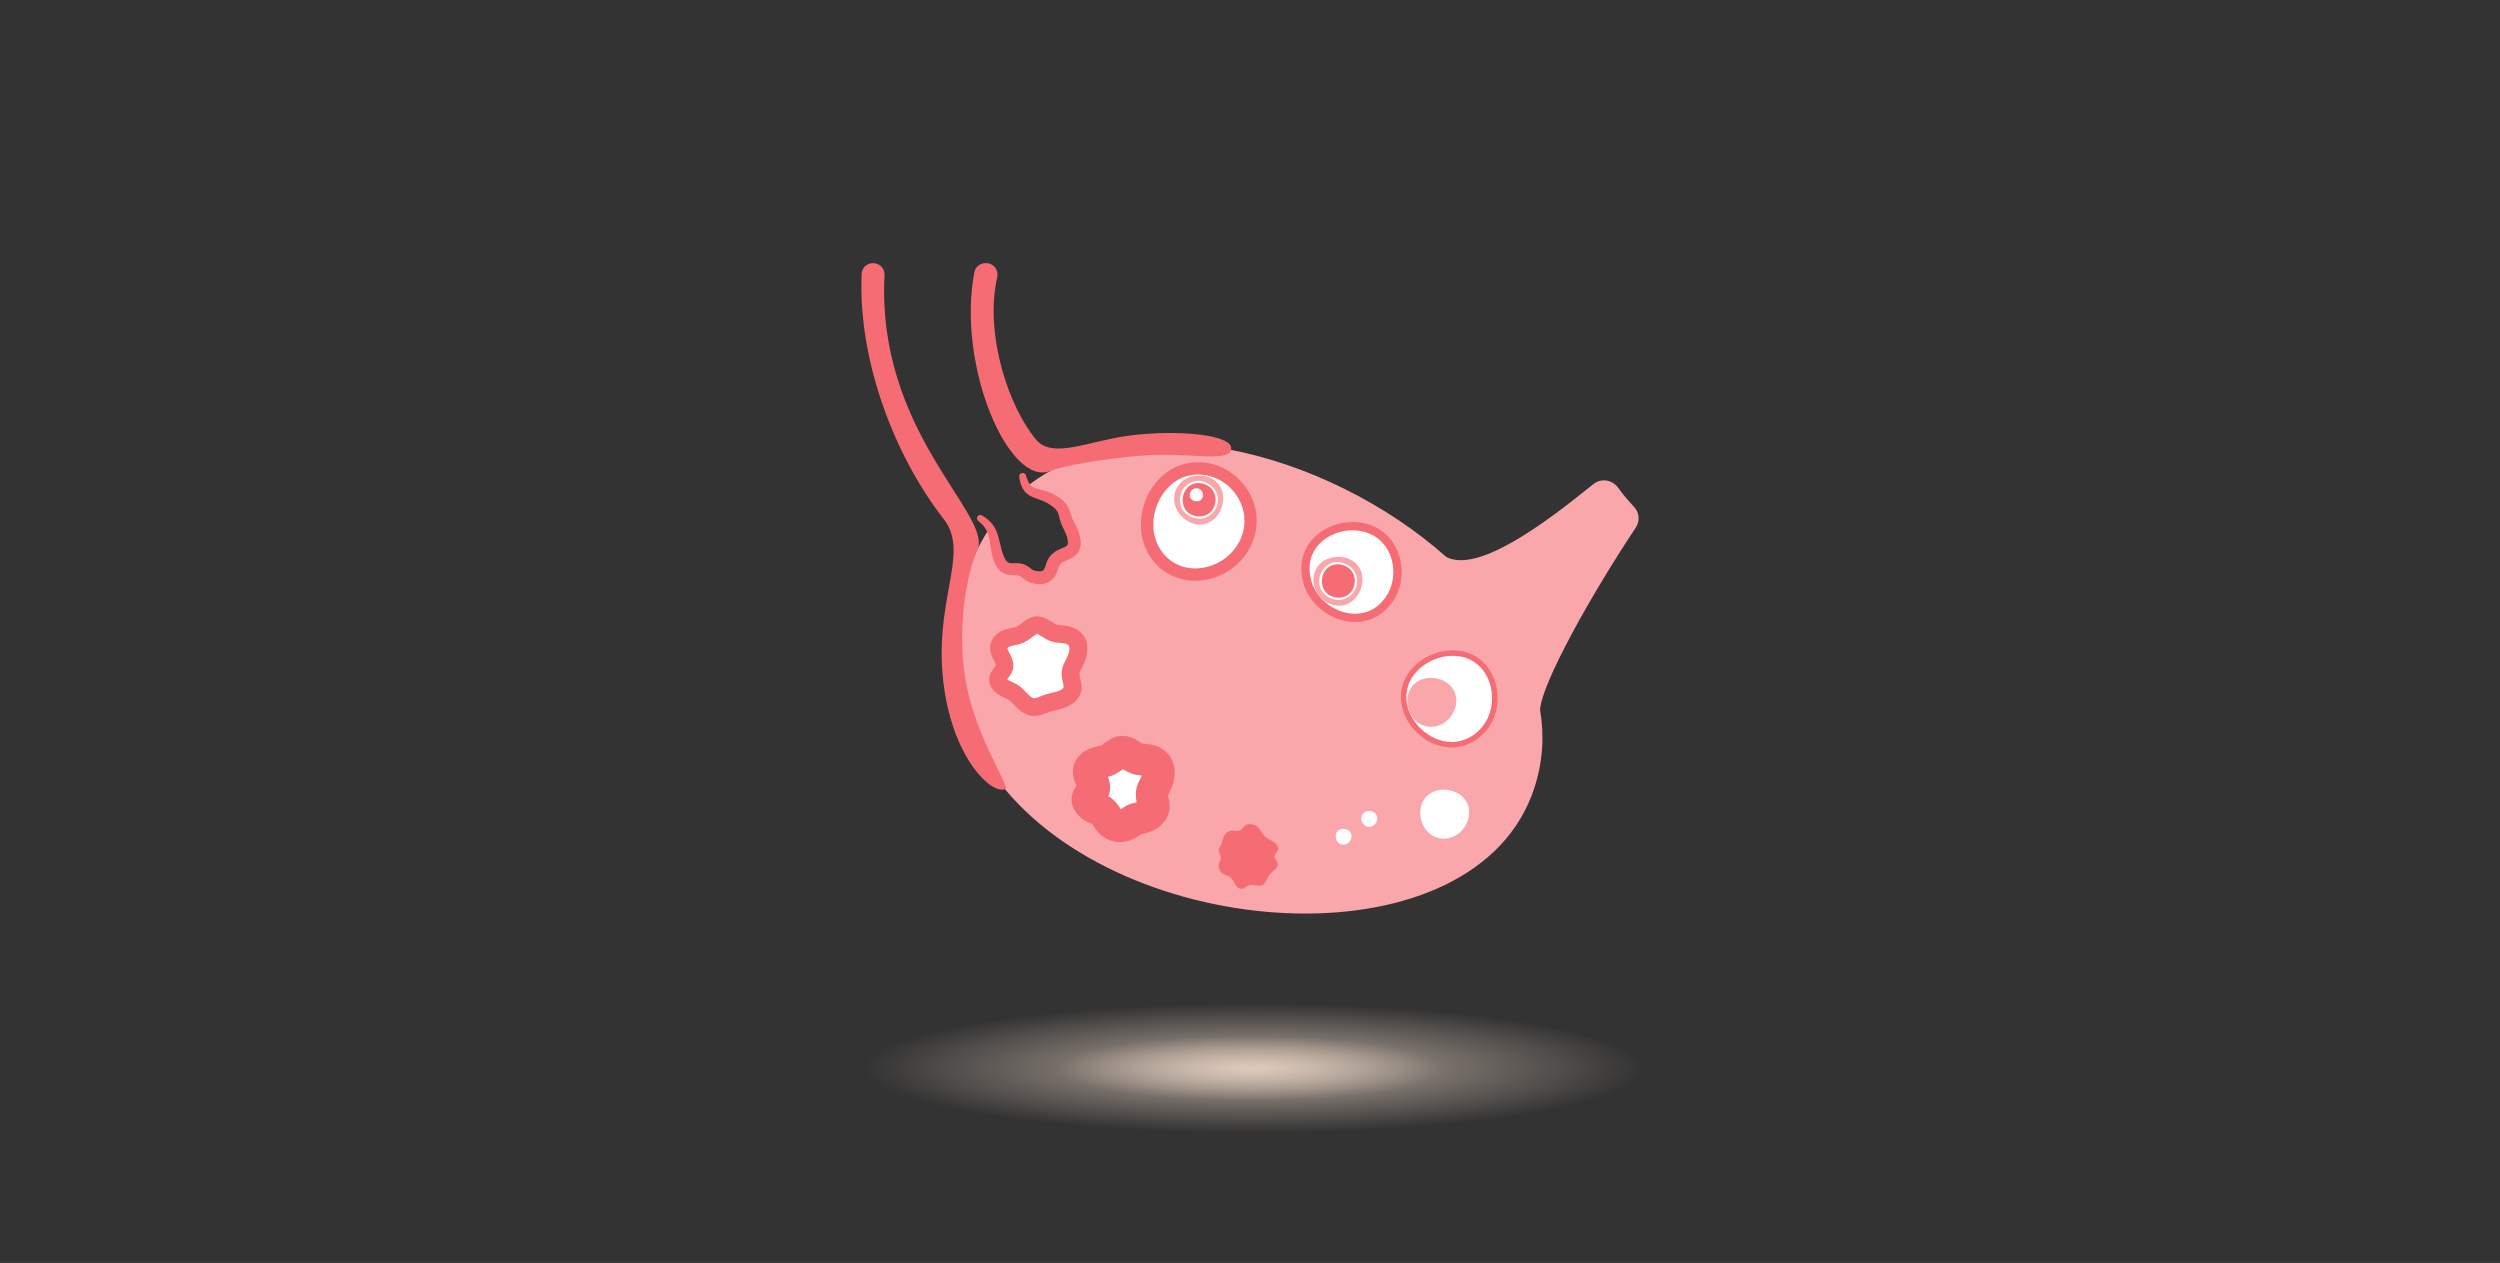 <?xml version="1.0" encoding="UTF-8"?><svg id="Layer_1" xmlns="http://www.w3.org/2000/svg" xmlns:xlink="http://www.w3.org/1999/xlink" viewBox="0 0 386 195"><rect x="0" y="0" width="386" height="195" fill="#333333" stroke="none"/><defs><style>.cls-1{fill:none;}.cls-1,.cls-2,.cls-3,.cls-4,.cls-5,.cls-6{stroke-width:0px;}.cls-2{fill:url(#radial-gradient);opacity:.75;}.cls-2,.cls-3{isolation:isolate;}.cls-3{fill:url(#radial-gradient-2);opacity:.75;}.cls-4{fill:#faa7ac;}.cls-5{fill:#fff;}.cls-6{fill:#f66c74;}</style><radialGradient id="radial-gradient" cx="758.11" cy="-1292.99" fx="758.11" fy="-1292.99" r=".5" gradientTransform="translate(-90780 -25694.86) scale(120 -20)" gradientUnits="userSpaceOnUse"><stop offset="0" stop-color="#e9d4c4"/><stop offset="1" stop-color="#e9d4c4" stop-opacity="0"/></radialGradient><radialGradient id="radial-gradient-2" cx="754.72" cy="-1378.04" fx="754.72" fy="-1378.04" gradientTransform="translate(-45090 -13615.4) scale(60 -10)" xlink:href="#radial-gradient"/></defs><g id="Group_6872"><ellipse id="Ellipse_233" class="cls-2" cx="193" cy="165" rx="60" ry="10"/><ellipse id="Ellipse_234" class="cls-3" cx="193" cy="165" rx="30" ry="5"/></g><path class="cls-4" d="m252.56,81.47c.69-1.02.56-2.37-.3-3.26-.87-.91-1.68-1.87-2.42-2.9-.9-1.25-2.63-1.53-3.83-.56-7.54,6.1-17.82,13.8-22.71,11.24-.01-.01-.02-.02-.03-.03-9.18-8.15-21.48-14.28-33.52-16.56-9.01-1.71-19.35-1.15-27.43,3.22-1.36.74-2.63,1.59-3.82,2.55.98,1.42,2.66.75,4.93,2.64.73.61.93,1.46,1.13,2.21.18.66.58,1.27.85,1.89.5,1.17.93,2.64-.49,3.37-.98.5-1.84.61-2.34,1.77-.19.45-.28.95-.55,1.36-.61.94-1.74.87-2.69.57-.83-.26-1.14-.99-2.06-1.09-.49-.05-1,0-1.49-.08-1.47-.25-1.8-2.15-2.06-3.3-.24-1.07-.31-2.08-.91-3.03-.28.44-.57.9-.84,1.36-7.2,12.27-5.83,28.15,3.19,39.01,20.14,24.23,72.83,27,81.72-.15,1.33-4.04,1.57-8.11.9-12.1h0c.2-4.07,8.01-17.98,14.77-28.13Z"/><path class="cls-6" d="m149.27,106.02c1.73,8.4,6.72,15.49,5.94,15.82-.01,0-.03.01-.05.01-2.11.78-7.77-4.57-9.37-15.5-1.95-13.5,4.15-20.8-.09-26.22-7.57-9.7-13.27-24.55-12.66-37.87.04-.92.82-1.63,1.75-1.63h.04c1.01,0,1.8.86,1.74,1.87-1.24,24.04,16.34,36.67,14.42,42.23h-.01v.03c-1.82,3.75-3.39,13.15-1.71,21.27Z"/><path class="cls-6" d="m190.09,69.35c-.41,2.13-6.51.49-13.03.94-6.52.45-13.2,1.7-14.82,2.41-.08.04-.17.08-.26.13.08-.05.14-.11.22-.14-6.37,2.69-14.55-16.28-11.75-30.69.16-.81.89-1.37,1.71-1.37h.12c1.13,0,1.94,1.05,1.69,2.16-2.03,9.06,1.94,20.33,6.04,25.13,2.56,2.99,8.18.13,14.34-.66,7.67-.99,16.15-.11,15.73,2.09Z"/><path class="cls-5" d="m220.21,123.01c-1.39,1.48-1.13,4.02.23,5.43.39.4.84.68,1.32.85,1.38.49,3.02.05,4.04-1.15.93-1.08,1.36-2.66.79-4-1-2.36-4.63-3-6.38-1.13Z"/><path class="cls-5" d="m210.5,125.56c-.45.48-.37,1.3.07,1.76.13.13.27.22.43.28.45.16.98.02,1.31-.37.3-.35.44-.86.26-1.3-.32-.76-1.5-.97-2.07-.37Z"/><path class="cls-5" d="m206.53,128.32c-.45.48-.37,1.31.07,1.76.13.13.27.22.43.28.45.16.98.02,1.31-.37.3-.35.44-.86.26-1.3-.32-.77-1.5-.97-2.07-.37Z"/><path class="cls-5" d="m227.95,101.92c-3.92-2.69-10.25-.07-11.13,4.6-.69,3.7,2.25,7.43,5.79,8.28,1,.24,1.99.23,2.92.02,2.65-.62,4.77-2.94,5.19-5.84.37-2.61-.52-5.52-2.77-7.06Z"/><path class="cls-6" d="m228.19,101.57c-1.96-1.35-4.62-1.53-7.11-.5-2.49,1.03-4.24,3.04-4.68,5.38-.7,3.72,2.16,7.82,6.11,8.77.53.13,1.07.19,1.6.19s1.02-.06,1.52-.18c2.86-.67,5.08-3.16,5.51-6.19.43-3.02-.73-5.95-2.95-7.47Zm2.1,7.35c-.38,2.69-2.34,4.89-4.86,5.49-.9.21-1.81.2-2.72-.02-3.13-.76-6.15-4.14-5.47-7.79.38-2.05,1.94-3.83,4.16-4.75.96-.4,1.94-.59,2.89-.59,1.25,0,2.43.34,3.41,1.01,1.96,1.34,2.97,3.95,2.59,6.65Z"/><path class="cls-4" d="m218.22,105.75c-1.39,1.48-1.13,4.02.23,5.43.39.4.84.68,1.32.85,1.38.49,3.02.05,4.04-1.15.93-1.08,1.36-2.66.79-4-1-2.36-4.63-3-6.38-1.13Z"/><path class="cls-5" d="m201.82,89.76c1.3,4.86,7.9,7.68,11.76,3.86.09-.09.18-.19.28-.29,1.84-1.98,2.36-4.8,1.56-7.36-2.59-8.24-15.93-4.95-13.59,3.78Z"/><path class="cls-6" d="m206.39,80.95c-3.39.98-6.45,4.21-5.18,8.97.74,2.76,3.09,5.05,5.99,5.84.69.19,1.37.28,2.04.28,1.81,0,3.49-.67,4.79-1.96h0c.1-.1.2-.2.3-.31,1.94-2.09,2.59-5.15,1.7-7.98-1.44-4.6-5.94-5.91-9.64-4.84Zm7,11.95c-.09.09-.17.18-.26.27-1.45,1.43-3.49,1.93-5.6,1.36-2.47-.67-4.47-2.61-5.09-4.93-1.06-3.95,1.4-6.57,4.3-7.42.68-.2,1.38-.3,2.09-.3,2.53,0,5.04,1.31,5.97,4.29.75,2.4.21,4.98-1.42,6.73Z"/><path class="cls-4" d="m204.37,86.59c-.47.3-.83.69-1.09,1.13-.75,1.26-.64,2.95.34,4.19.88,1.12,2.34,1.85,3.77,1.56,2.51-.52,3.85-3.95,2.36-6.03-1.18-1.65-3.72-1.89-5.37-.84Z"/><path class="cls-5" d="m206.43,86.78c-.81,0-1.67.46-2.25,1.28-.58.81-.69,2.22-.14,3.1.67,1.08,1.72,1.48,2.79,1.47,1.11-.02,2.55-.96,2.7-2.72.16-1.87-1.59-3.14-3.09-3.13Z"/><path class="cls-6" d="m208.22,87.69c-.73-.53-1.74-.74-2.59-.4-.22.09-.43.21-.61.37-1.02.86-1.22,2.54-.45,3.62.81,1.13,2.65,1.32,3.69.46,1.21-1,1.26-3.1-.04-4.05Z"/><path class="cls-5" d="m165.65,98.42c-.2-.14-.44-.25-.72-.34-.71-.22-1.48-.12-2.19-.35-.97-.31-1.82-1.39-2.87-1.19-.83.16-1.76,1.33-2.74,1.58-.56.15-1.15.21-1.69.42-.54.21-1.05.61-1.19,1.18-.13.52.09,1.06.33,1.54.24.48.52.97.54,1.5.04,1.06-1.66,1.59-.85,2.78.53.78,1.73.99,2.45,1.57.76.63,1.33,1.56,2.29,1.94.25.1.52.15.8.12.7-.07,1.33-.41,2-.63.77-.25,1.59-.35,2.34-.66.88-.38,1.59-1.13,1.43-2.09-.18-1.1-.6-1.86.04-2.96.78-1.33,1.49-3.41.03-4.4Z"/><path class="cls-6" d="m166.42,97.29h0c-.31-.21-.67-.39-1.07-.51-.5-.16-.98-.2-1.4-.23-.3-.02-.59-.05-.79-.11-.19-.06-.47-.24-.74-.41-.68-.44-1.61-1.04-2.79-.82-.73.14-1.31.57-1.87,1-.32.24-.72.54-.95.6-.18.05-.36.08-.54.12-.4.08-.84.17-1.3.35-1.05.41-1.79,1.18-2.02,2.12-.24.97.11,1.83.44,2.48l.09.17c.12.24.26.51.3.69-.05.08-.16.21-.23.3-.42.52-1.41,1.74-.37,3.27.52.77,1.32,1.15,1.96,1.45.29.14.59.28.75.41.2.16.41.38.63.61.5.53,1.12,1.18,2.02,1.54.37.15.76.22,1.14.22.1,0,.2,0,.3-.01.67-.07,1.24-.29,1.75-.49.18-.07.36-.14.55-.2.26-.09.56-.16.87-.23.49-.11,1.04-.24,1.58-.48,1.6-.68,2.48-2.08,2.23-3.56-.04-.27-.1-.52-.16-.76-.16-.71-.2-.91.03-1.29,1.54-2.63,1.4-5.01-.38-6.22Zm-1.97,4.84c-.78,1.32-.53,2.4-.33,3.27.04.19.09.39.12.6.04.24-.35.51-.62.62-.33.14-.72.23-1.14.33-.35.08-.72.17-1.1.29-.23.08-.46.17-.69.26-.37.15-.73.29-1.02.31-.04,0-.09,0-.17-.03-.35-.14-.68-.48-1.06-.88-.27-.28-.54-.57-.88-.85-.42-.34-.89-.56-1.31-.76-.26-.12-.57-.27-.75-.41.04-.05.08-.1.11-.14.35-.43.88-1.09.85-2.03-.03-.78-.35-1.41-.61-1.91l-.08-.15c-.23-.45-.22-.59-.23-.59.02-.04.14-.16.37-.25.24-.09.54-.15.85-.22.23-.05.46-.09.69-.15.75-.19,1.37-.66,1.91-1.06.24-.18.61-.46.74-.5.12-.02.57.27.82.43.4.26.85.55,1.39.72.5.16.97.2,1.39.23.3.02.59.05.8.11.15.05.28.11.37.17.61.42-.02,1.88-.44,2.59Z"/><path class="cls-5" d="m178.16,117.75c-.17-.12-.38-.22-.63-.3-.62-.2-1.3-.11-1.92-.3-.85-.27-1.59-1.22-2.52-1.04-.73.14-1.54,1.17-2.4,1.39-.49.13-1.01.18-1.48.37-.48.18-.92.54-1.05,1.03-.11.46.08.93.29,1.35.21.42.46.85.48,1.32.04,1.12-1.79,1.33-.61,2.63.43.48,1.07.64,1.62.92.69.36.85,1.02,1.34,1.59.36.41.83.74,1.37.82.45.07.91-.05,1.32-.25.47-.22.85-.62,1.32-.8.51-.19,1.05-.23,1.56-.44.77-.33,1.39-.99,1.25-1.83-.16-.96-.53-1.63.04-2.6.68-1.17,1.31-2.99.03-3.86Z"/><path class="cls-6" d="m179.55,115.71c-.38-.26-.8-.46-1.27-.61-.58-.18-1.12-.23-1.51-.26-.14-.01-.32-.03-.4-.04-.08-.04-.24-.14-.36-.22-.69-.44-1.84-1.19-3.38-.9-.93.17-1.62.69-2.17,1.11-.14.11-.36.27-.47.33-.11.03-.22.05-.33.07-.38.08-.85.17-1.35.37-1.32.51-2.25,1.51-2.55,2.75-.31,1.25.11,2.31.47,3.02-1.59,2.05-.38,3.83.25,4.53.67.74,1.45,1.08,1.98,1.31.06.03.13.05.19.08.03.05.07.11.1.16.15.25.37.59.67.94.78.9,1.8,1.48,2.87,1.64.2.03.41.04.62.04.71,0,1.44-.17,2.14-.51.39-.19.71-.41.94-.57.07-.05.16-.12.22-.15.09-.03.23-.06.36-.09.35-.08.79-.18,1.26-.38,1.93-.83,3.02-2.64,2.72-4.5-.04-.26-.1-.51-.15-.74-.02-.09-.05-.21-.07-.3,1.64-2.86,1.34-5.62-.77-7.06Zm-3.54,4.65c-.83,1.42-.68,2.67-.5,3.51-.01,0-.03,0-.04,0-.29.07-.65.15-1.04.29-.56.21-.98.5-1.29.72-.03.02-.06.04-.09.07-.03-.05-.07-.12-.11-.18-.3-.48-.8-1.28-1.82-1.83.18-.41.3-.9.28-1.48-.02-.59-.17-1.11-.35-1.53.09-.02.18-.04.26-.06.88-.23,1.57-.74,2.08-1.12.39.25.86.55,1.47.74.54.17,1.05.22,1.44.25-.07.17-.16.38-.3.61Zm.77-.57h0,0Z"/><path class="cls-6" d="m197.32,130.82c-.12-.42-.48-.72-.86-.94-.12-.07-.24-.13-.36-.2-.26-.14-.53-.28-.75-.48-.41-.37-.63-.91-.99-1.34-.43-.51-1.28-.74-1.9-.53-.4.14-.56.62-.92.84-.49.3-1.01,0-1.52.09-.59.1-1,.65-1.19,1.19-.11.31-.11.64-.25.94-.14.31-.42.57-.42.93,0,.43.41.8.37,1.23-.02.28-.23.5-.32.77-.15.43.07,1.23.46,1.5.54.38,1.14.31,1.59.94.2.28.33.6.52.89.19.29.47.54.81.58.52.05.8-.38,1.24-.54.45-.16,1.02.06,1.5.06.67,0,.96-.3,1.21-.87.26-.58.55-1.02,1.06-1.42.35-.27.72-.64.67-1.08-.03-.29-.24-.53-.38-.79-.43-.81.64-1.02.43-1.76Z"/><path class="cls-5" d="m185.34,72.32c-4.95-.26-8.33,4.36-8.23,8.88.04,1.69.56,3.37,1.68,4.76,3.64,4.56,10.73,3.07,13.32-1.75,2.89-5.38-1.03-11.58-6.77-11.89Z"/><path class="cls-6" d="m185.39,71.37c-2.3-.12-4.5.71-6.2,2.36-1.96,1.9-3.1,4.7-3.04,7.49.04,2,.69,3.85,1.88,5.34,1.6,2,3.93,3.11,6.5,3.11.27,0,.55-.01.82-.04,3.19-.29,6.1-2.19,7.59-4.97,1.48-2.76,1.46-5.9-.07-8.61-1.55-2.76-4.36-4.51-7.49-4.68Zm5.88,12.39c-1.19,2.22-3.52,3.73-6.07,3.97-2.27.21-4.28-.63-5.66-2.36-.93-1.16-1.43-2.61-1.47-4.19-.05-2.27.87-4.54,2.46-6.08.93-.9,2.5-1.95,4.77-1.82,2.48.13,4.7,1.52,5.93,3.71,1.2,2.13,1.22,4.6.05,6.77Z"/><path class="cls-4" d="m182.87,74.05c-.47.3-.83.69-1.09,1.13-.75,1.26-.64,2.95.34,4.19.88,1.12,2.34,1.85,3.77,1.56,2.51-.52,3.85-3.95,2.36-6.03-1.18-1.65-3.72-1.89-5.37-.84Z"/><path class="cls-5" d="m184.93,74.24c-.81,0-1.67.46-2.25,1.28-.58.81-.69,2.22-.14,3.1.67,1.08,1.72,1.48,2.79,1.47,1.11-.02,2.55-.96,2.7-2.72.16-1.87-1.59-3.14-3.09-3.13Z"/><path class="cls-6" d="m186.72,75.15c-.73-.53-1.74-.74-2.59-.4-.22.09-.43.21-.61.37-1.02.86-1.22,2.54-.45,3.62.81,1.13,2.65,1.32,3.69.46,1.21-1.01,1.26-3.1-.04-4.05Z"/><path class="cls-5" d="m184.77,75.37c-.14,0-.28.02-.42.08-.48.22-.8.83-.6,1.33.25.64,1.22.84,1.71.36.28-.28.33-.72.2-1.08-.14-.4-.5-.67-.9-.69Z"/><path class="cls-6" d="m166.53,82.11c-.08-.2-.16-.39-.24-.58-.09-.21-.19-.4-.28-.57-.19-.35-.36-.66-.46-.93-.09-.21-.19-.65-.34-1.05-.15-.41-.35-.86-.67-1.26-.16-.2-.34-.39-.54-.55l-.52-.38c-.71-.48-1.52-.84-2.3-1.05l-1.09-.29c-.33-.09-.57-.21-.78-.37-.42-.31-.7-.96-.9-1.65v-.03c-.08-.26-.35-.43-.62-.37-.29.05-.48.33-.42.62l.11.61c.05.2.12.41.18.62.17.41.38.85.75,1.2.36.35.81.58,1.2.74.39.15.76.27,1.09.4.68.24,1.25.55,1.79.97l.39.32c.09.09.18.18.25.28.15.21.26.46.35.77.1.32.14.64.31,1.14.16.44.36.81.52,1.14.29.59.56,1.32.58,1.8,0,.25-.02.4-.09.5-.02.02-.03.05-.06.08-.02.03-.05.05-.09.08-.03.03-.08.05-.12.08-.03.02-.11.06-.19.1-.3.14-.65.27-1.08.49-.42.21-.91.57-1.22,1.03-.32.44-.5.96-.6,1.31-.12.37-.2.56-.3.67-.1.11-.2.18-.4.21-.2.04-.47.02-.76-.04-.07-.01-.15-.03-.22-.05l-.11-.03-.06-.02c-.09-.03-.18-.08-.3-.16-.24-.15-.58-.5-1.15-.73-.27-.11-.6-.17-.84-.19-.23-.02-.45-.02-.64-.01-.19,0-.36,0-.51,0-.07,0-.14,0-.2-.02-.04-.01-.09-.02-.13-.03-.16-.05-.32-.16-.48-.36-.16-.2-.3-.48-.42-.79-.23-.61-.41-1.39-.58-2.1-.18-.74-.38-1.6-.86-2.35-.48-.76-1.17-1.32-1.87-1.73-.22-.13-.5-.08-.66.13-.17.22-.13.55.09.72h0c.56.44,1.03.95,1.31,1.52.29.58.4,1.24.51,2,.05.38.13.78.2,1.15.07.38.15.79.28,1.2.13.41.29.84.58,1.26.28.42.73.83,1.29,1.04.14.05.28.08.42.12.13.03.25.04.36.05.23.02.44.03.63.04.19,0,.36.02.51.03.14.02.19.03.27.07.15.06.37.25.75.55.19.14.43.29.69.4l.2.08.16.05c.11.03.22.06.33.09.45.1.95.17,1.51.08.55-.08,1.17-.38,1.57-.85.2-.22.36-.48.47-.72.11-.24.18-.46.24-.64.12-.38.21-.59.34-.76.12-.17.26-.28.52-.42.26-.14.62-.28,1.01-.47.1-.05.19-.09.32-.17.12-.07.24-.14.35-.24.12-.09.23-.19.33-.3.11-.11.2-.24.29-.37.35-.55.42-1.2.38-1.71-.05-.52-.19-.96-.33-1.36Z"/><path class="cls-1" d="m385.78,195H.22c-.12,0-.22-.1-.22-.22V24C0,10.75,10.75,0,24,0h338c13.25,0,24,10.75,24,24v170.78c0,.12-.1.22-.22.22Z"/></svg>